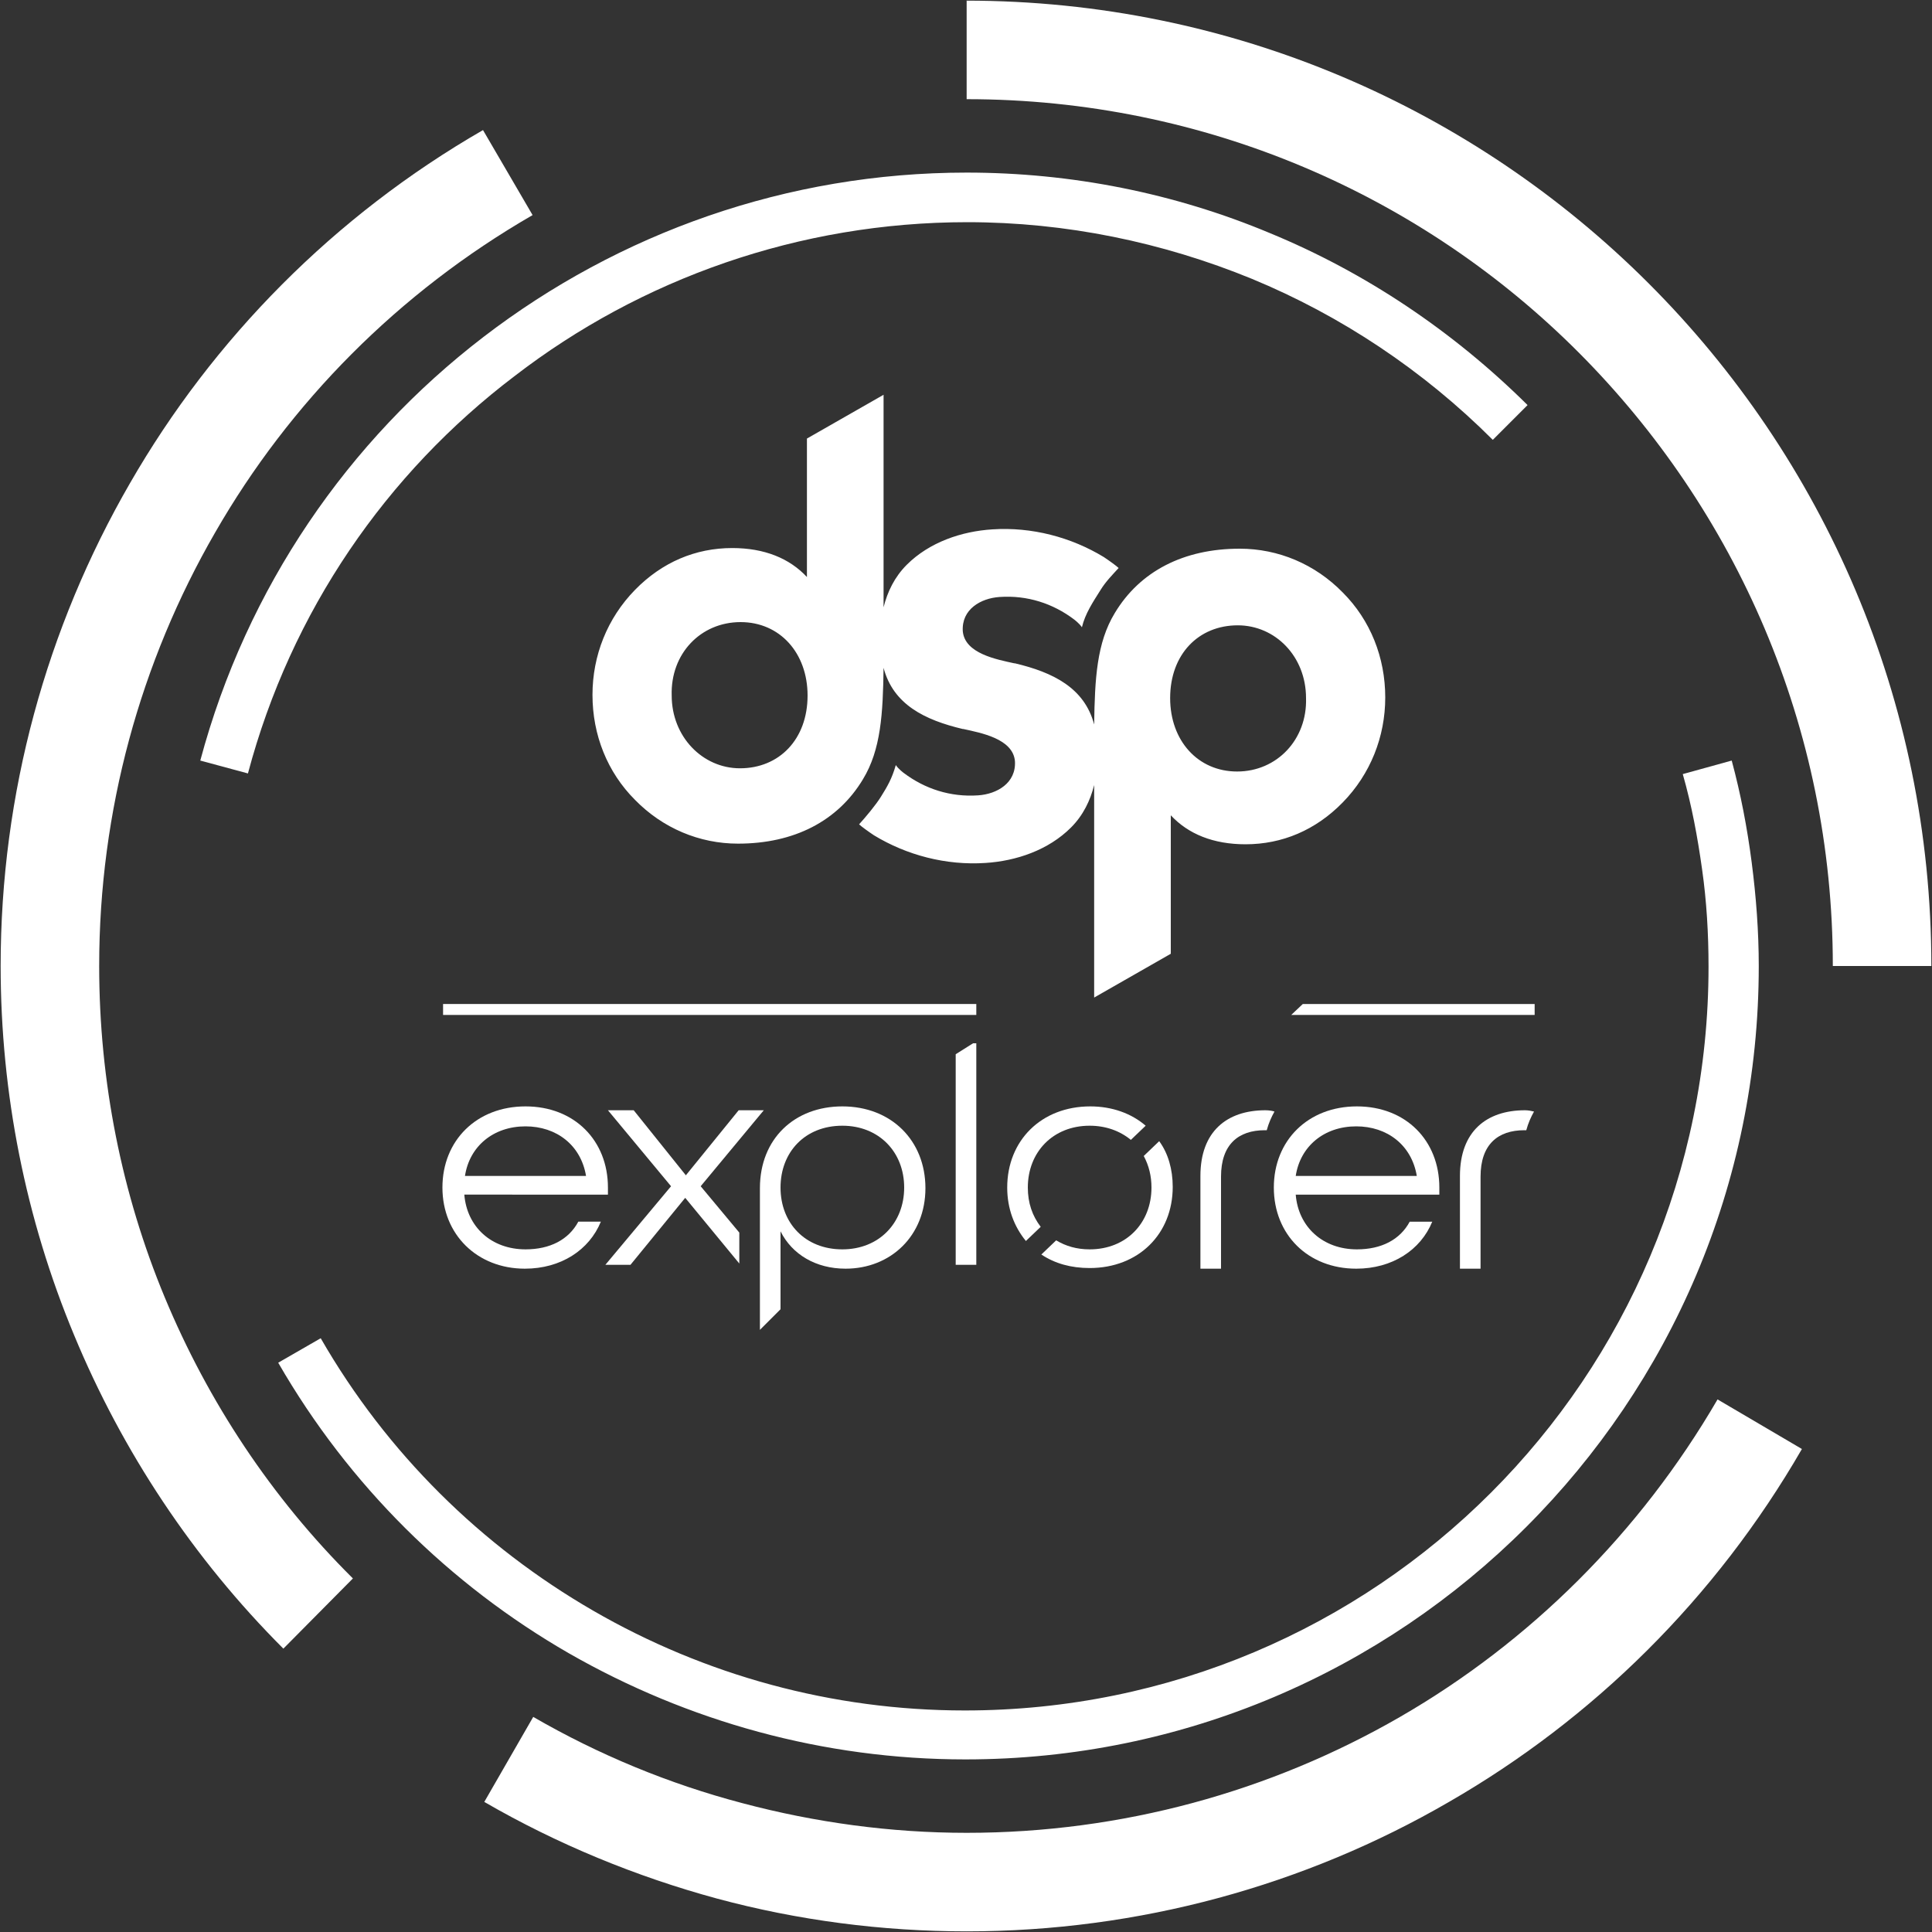 <?xml version="1.0" encoding="utf-8"?>
<!-- Generator: Adobe Illustrator 25.1.0, SVG Export Plug-In . SVG Version: 6.00 Build 0)  -->
<svg version="1.1" id="Layer_1" xmlns="http://www.w3.org/2000/svg" xmlns:xlink="http://www.w3.org/1999/xlink" x="0px" y="0px"
	 viewBox="0 0 300 300" style="enable-background:new 0 0 300 300;" xml:space="preserve">
<rect x="0" y="0" width="300" height="300" fill="#333333" stroke="none"/>
<style type="text/css">
	.st0{fill:#FFFFFF;}
	.st1{fill-rule:evenodd;clip-rule:evenodd;fill:#FFFFFF;}
</style>
<g>
	<path class="st0" d="M68.7,184.4c0-7.3,5.3-12.6,12.9-12.6s12.8,5.3,12.8,12.6v1.1H72.1c0.4,5,4.2,8.5,9.5,8.5
		c3.8,0,6.7-1.5,8.2-4.3h3.5c-1.8,4.4-6.2,7.3-11.8,7.3C74.1,197,68.7,191.7,68.7,184.4z M91,182.6c-0.8-4.8-4.6-7.7-9.4-7.7
		c-5,0-8.7,3.1-9.4,7.7H91z"/>
	<path class="st0" d="M197.8,184.4c0-7.3,5.3-12.6,12.9-12.6s12.8,5.3,12.8,12.6v1.1h-22.3c0.4,5,4.2,8.5,9.5,8.5
		c3.8,0,6.7-1.5,8.2-4.3h3.5c-1.8,4.4-6.2,7.3-11.8,7.3C203.1,197,197.8,191.7,197.8,184.4z M220,182.6c-0.8-4.8-4.6-7.7-9.4-7.7
		c-5,0-8.7,3.1-9.4,7.7H220z"/>
	<g>
		<path class="st0" d="M196.5,172.4c-6,0-10.1,3.3-10.1,10.2V197h3.2v-14.3c0-5,2.7-7.2,6.8-7.2c0.1,0,0.2,0,0.3,0
			c0.3-1.1,0.7-2,1.2-2.9C197.6,172.5,197.1,172.4,196.5,172.4z"/>
	</g>
	<g>
		<path class="st0" d="M236.8,172.4c-6,0-10.1,3.3-10.1,10.2V197h3.2v-14.3c0-5,2.7-7.2,6.8-7.2c0.1,0,0.2,0,0.3,0
			c0.3-1.1,0.7-2,1.2-2.9C237.8,172.5,237.3,172.4,236.8,172.4z"/>
	</g>
	<polygon class="st0" points="108.8,184.2 118.6,172.4 114.7,172.4 106.5,182.5 98.4,172.4 94.4,172.4 104.2,184.2 94,196.4 
		97.9,196.4 106.4,186 114.8,196.2 114.8,191.4 	"/>
	<polygon class="st0" points="148.4,163.7 148.4,196.4 151.6,196.4 151.6,162 151.1,162 	"/>
	<rect x="68.8" y="155.9" class="st0" width="82.8" height="1.7"/>
	<path class="st1" d="M115,96.6c6.1,0,10.4,4.8,10.4,11.4c0,6.8-4.4,11.3-10.5,11.3c-5.8,0-10.6-4.9-10.6-11.3
		C104.1,101.5,108.8,96.6,115,96.6 M192.1,119.8c-6.1,0-10.4-4.8-10.4-11.4c0-6.8,4.4-11.3,10.5-11.3c5.8,0,10.6,4.8,10.6,11.3
		C203,114.8,198.3,119.8,192.1,119.8z M169.9,112.5c-1.5-5.7-6.4-8.1-12.3-9.5l0,0l-0.1,0l0,0c-2.7-0.6-7.7-1.5-8-5
		c-0.2-3.4,2.8-5.1,5.7-5.3c4.3-0.3,8.3,1,11.6,3.5c0,0,0.8,0.6,1.2,1.2c0.5-2.1,1.7-3.9,2.9-5.8c0.8-1.3,1.8-2.3,2.8-3.4
		c-0.3-0.3-1.4-1.1-2.3-1.7c-5.1-3.1-11.2-4.7-17.3-4.3c-4.8,0.3-9.8,2-13.3,5.5c-1.9,1.9-3,4.2-3.6,6.6v-33l-11.9,6.8v21.5
		c-2.7-2.9-6.6-4.5-11.6-4.5c-5.7,0-10.9,2.2-15.1,6.5C94.3,96,92,101.8,92,107.9c0,6.2,2.3,12,6.6,16.3c4.3,4.4,10,6.8,16,6.8
		c8.7,0,15.5-3.5,19.4-10c2.8-4.6,3.1-10.2,3.2-17.3c1.5,5.7,6.4,8.1,12.3,9.5l0.1,0l0,0c2.7,0.6,7.7,1.5,8,5
		c0.2,3.4-2.8,5.1-5.7,5.3c-4.3,0.3-8.3-1-11.6-3.5c0,0-0.8-0.6-1.2-1.2c-0.6,2.1-1.3,3.3-2.3,4.9c-0.8,1.3-2.4,3.2-3.4,4.3
		c0.3,0.3,1.4,1.1,2.3,1.7c5.1,3.1,11.2,4.7,17.3,4.3c4.8-0.3,9.8-2,13.3-5.5c1.9-1.9,3-4.2,3.6-6.6v33l11.9-6.8v-21.5
		c2.7,2.9,6.6,4.5,11.6,4.5c5.7,0,10.9-2.2,15.1-6.5c4.3-4.4,6.6-10.2,6.6-16.3c0-6.2-2.3-12-6.6-16.3c-4.3-4.4-10-6.8-16-6.8
		c-8.7,0-15.5,3.5-19.4,10C170.3,99.8,170,105.4,169.9,112.5z"/>
	<path class="st0" d="M159.6,184.4c0-5.5,3.9-9.6,9.6-9.6c2.5,0,4.7,0.8,6.4,2.2l2.3-2.2c-2.2-1.9-5.2-3-8.6-3
		c-7.6,0-12.9,5.3-12.9,12.6c0,3.3,1.1,6.1,2.9,8.3l2.3-2.2C160.3,188.8,159.6,186.8,159.6,184.4z"/>
	<path class="st0" d="M178.8,184.4c0,5.5-3.9,9.6-9.6,9.6c-2,0-3.7-0.5-5.2-1.4l-2.3,2.2c2.1,1.4,4.6,2.1,7.5,2.1
		c7.6,0,12.9-5.3,12.9-12.6c0-2.7-0.7-5.2-2.1-7.1l-2.4,2.3C178.4,181,178.8,182.6,178.8,184.4z"/>
	<polygon class="st0" points="238.3,157.6 238.3,155.9 202.3,155.9 200.5,157.6 	"/>
	<path class="st0" d="M130.8,171.8c-7.4,0-12.8,5-12.8,12.7v22l3.2-3.2v-12.1c1.8,3.6,5.5,5.8,10.1,5.8c7,0,12.4-5.1,12.4-12.5
		C143.7,177.1,138.4,171.8,130.8,171.8z M130.8,194c-5.8,0-9.6-4.1-9.6-9.6c0-5.5,3.8-9.6,9.6-9.6c5.7,0,9.6,4.1,9.6,9.6
		C140.4,189.9,136.5,194,130.8,194z"/>
	<g>
		<path class="st0" d="M150,0.1c41.4,0,78.9,16.8,106,43.9c27.1,27.1,43.9,64.6,43.9,106h-15.3c0-37.2-15.1-70.8-39.4-95.2
			c-24.3-24.4-58-39.4-95.1-39.4V0.1z"/>
		<path class="st0" d="M31.1,118.1c7.2-26.9,23-49.7,44-65.8c21-16.1,47.1-25.5,75-25.5c16.3,0,32.3,3.2,47.1,9.4
			c14.8,6.1,28.4,15.2,40,26.7l-5.4,5.4c-10.8-10.8-23.6-19.3-37.4-25c-13.9-5.7-28.9-8.8-44.2-8.8c-26.1,0-50.7,8.8-70.3,23.9
			C60,73.5,45.2,94.9,38.5,120.1L31.1,118.1z"/>
		<path class="st0" d="M44,256c-14-14-25-30.6-32.5-48.7c-7.5-18-11.4-37.5-11.4-57.3c0-26.8,7.1-52.5,20.1-75
			c12.9-22.4,31.7-41.5,54.8-54.8l7.7,13.2c-20.8,12-37.7,29.1-49.3,49.3c-11.6,20.1-18,43.2-18,67.3c0,17.9,3.5,35.4,10.2,51.5
			c6.7,16.1,16.5,31,29.2,43.6L44,256z"/>
		<path class="st0" d="M279.8,225c-13.4,23.2-32.4,41.9-54.8,54.8c-22.4,13-48.2,20.1-74.9,20.1c-13.1,0-26.2-1.7-38.8-5.1
			c-12.5-3.4-24.7-8.4-36.1-15l7.6-13.2c10.2,5.9,21.1,10.4,32.5,13.4c11.3,3,23,4.6,34.8,4.6c24.1,0,47.2-6.4,67.3-18
			c20.1-11.6,37.2-28.5,49.3-49.3L279.8,225z"/>
		<path class="st0" d="M268.9,118.1c1.4,5.2,2.4,10.4,3.1,15.8c0.7,5.4,1.1,10.8,1.1,16.1c0,34-13.8,64.8-36.1,87.1
			c-22.3,22.3-53.1,36.1-87.1,36.1c-22,0-43.1-5.9-61.6-16.5l0,0c-18.4-10.6-34.1-26-45.1-45.1l6.6-3.8c10.3,17.9,25,32.3,42.3,42.3
			h0c17.3,10,37.1,15.5,57.7,15.5c31.9,0,60.8-12.9,81.7-33.8c20.9-20.9,33.8-49.8,33.8-81.7c0-5.1-0.3-10.2-1-15.1
			c-0.7-5-1.6-9.9-3-14.8L268.9,118.1z"/>
	</g>
</g>
</svg>
